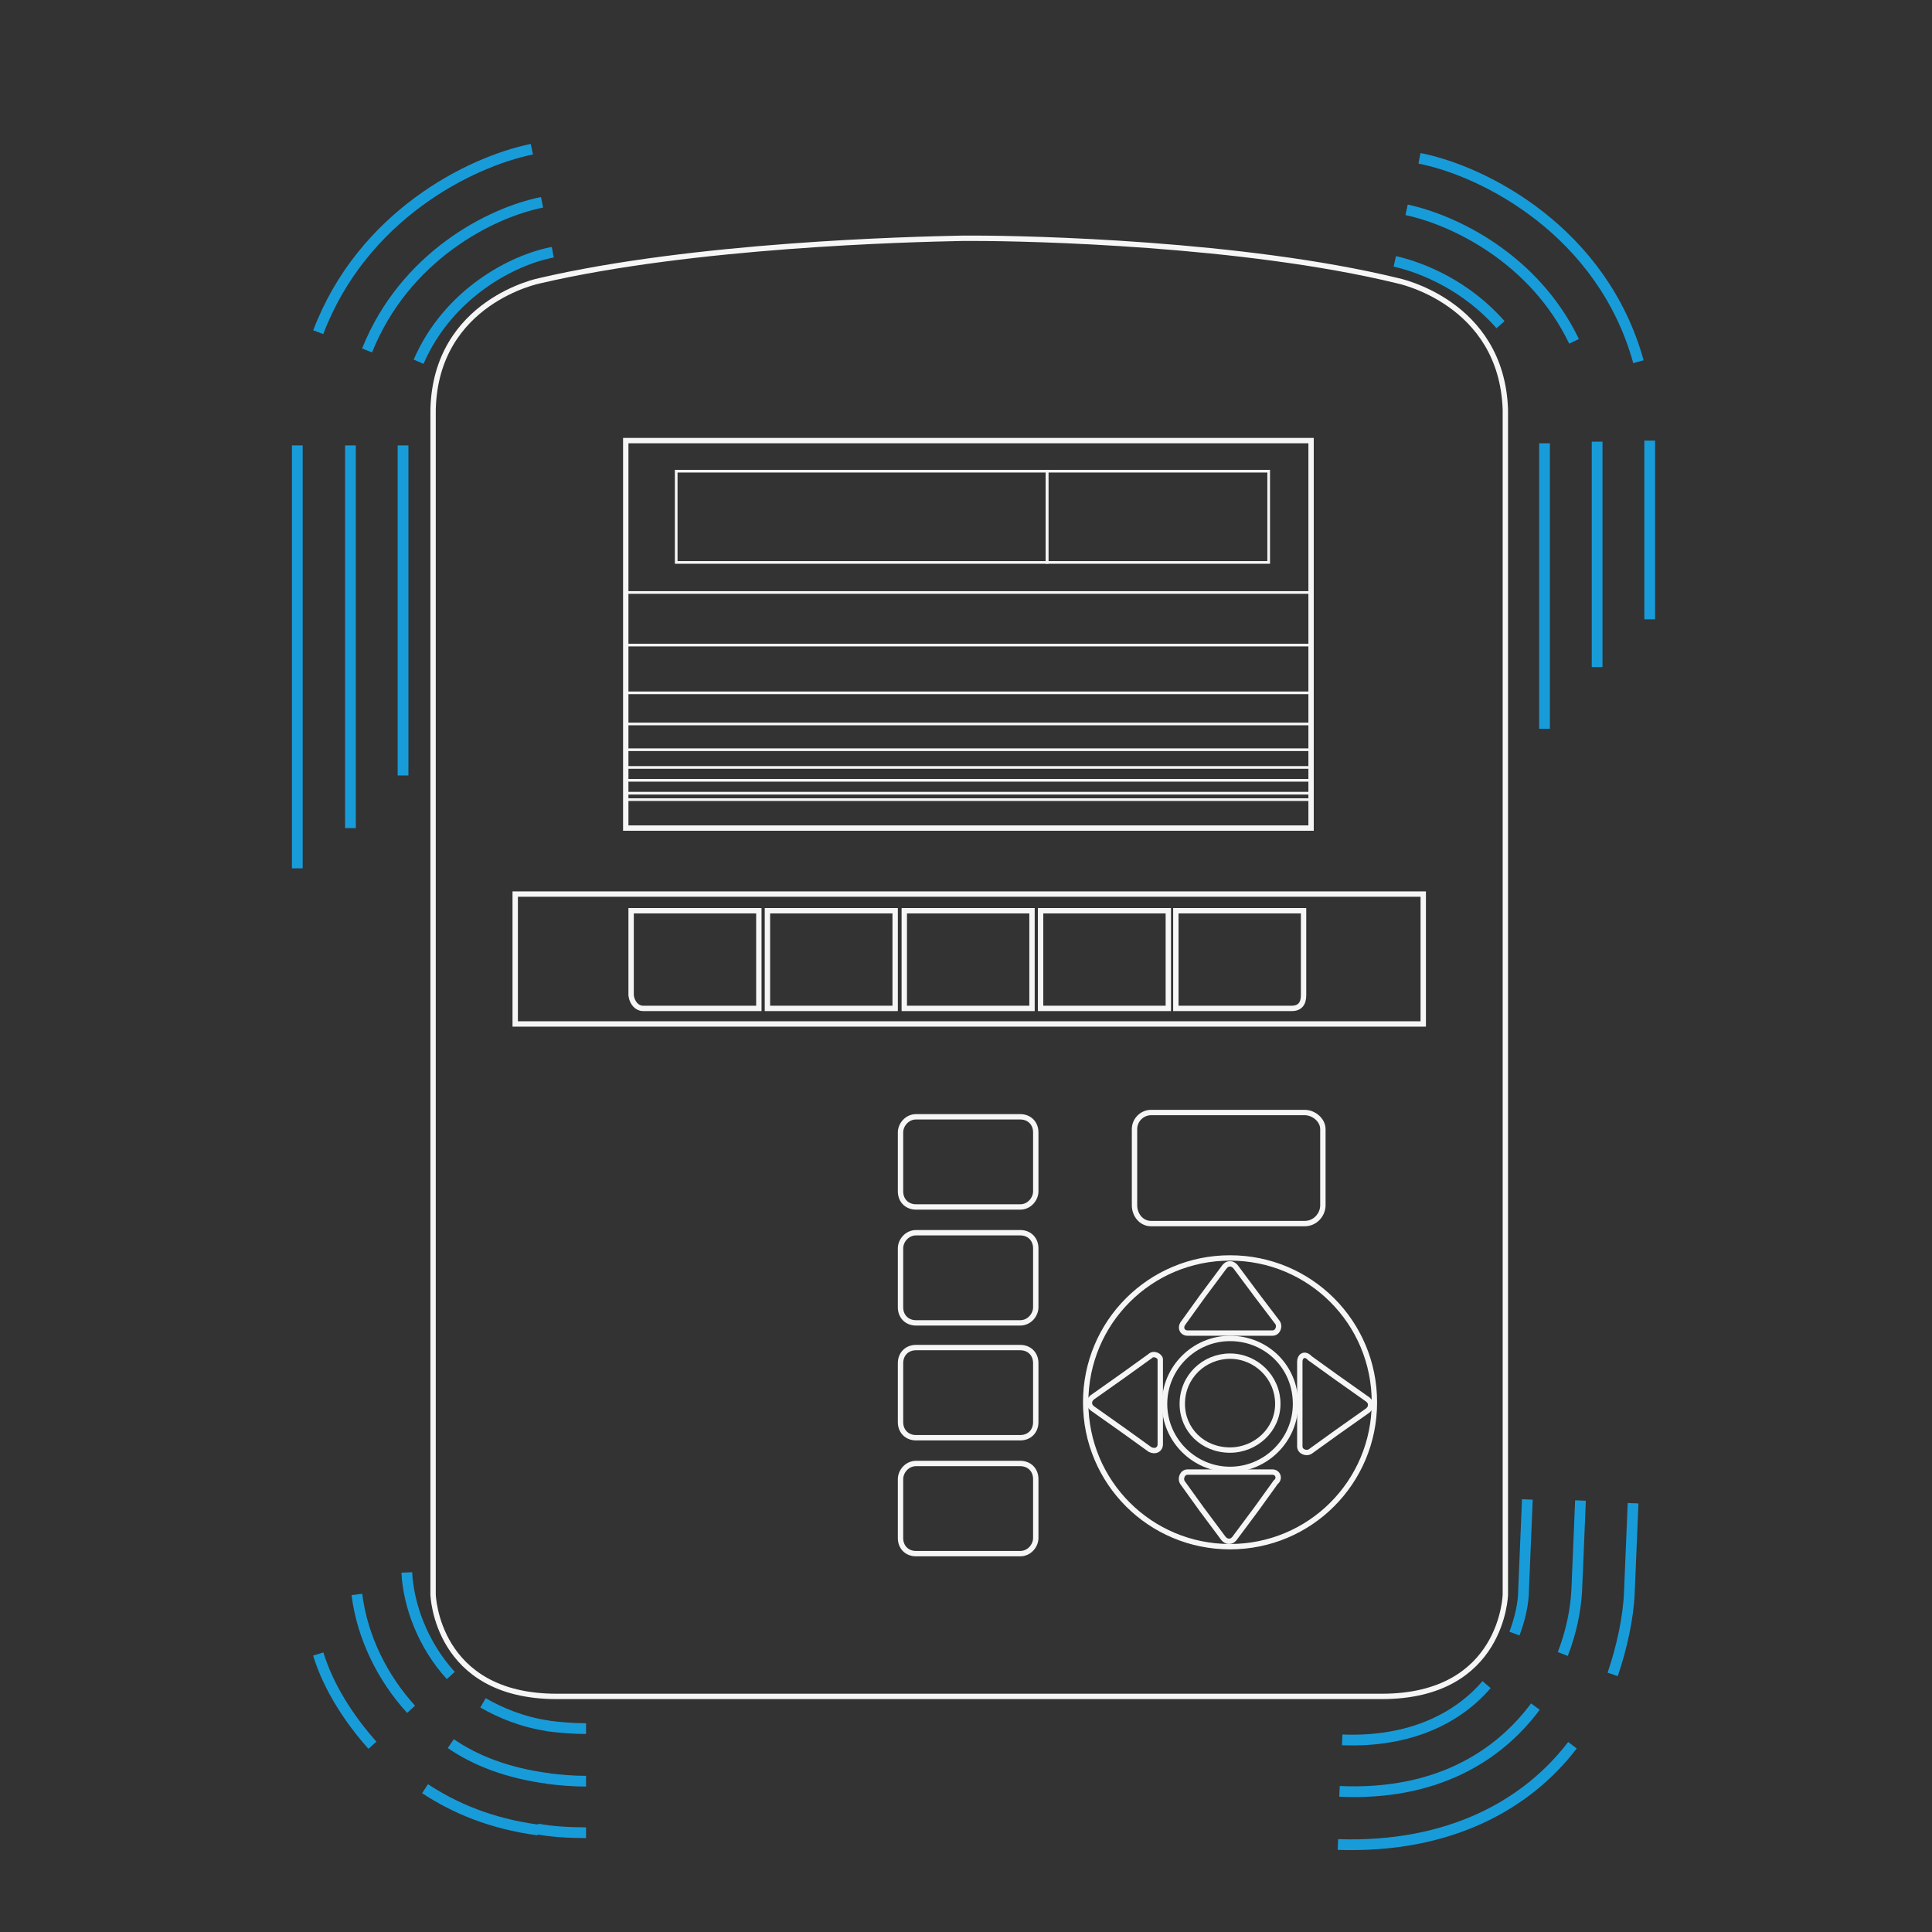 <?xml version="1.0" encoding="utf-8"?>
<!-- Generator: Adobe Illustrator 24.2.1, SVG Export Plug-In . SVG Version: 6.00 Build 0)  -->
<svg version="1.1" id="Livello_1" xmlns="http://www.w3.org/2000/svg" xmlns:xlink="http://www.w3.org/1999/xlink" x="0px" y="0px"
	 width="360px" height="360px" viewBox="0 0 360 360" style="enable-background:new 0 0 360 360;" xml:space="preserve">
<rect x="0" y="0" width="360" height="360" fill="#333333" stroke="none"/>
<style type="text/css">
	.st0{fill:none;}
	.st1{fill:none;stroke:#F6F6F6;stroke-miterlimit:10;}
	.st2{fill:none;stroke:#189CD9;stroke-width:2;stroke-miterlimit:10;}
	.st3{fill:none;stroke:#F5F5F5;stroke-width:0.5;stroke-miterlimit:10;}
</style>
<rect x="0" class="st0" width="360" height="360"/>
<g id="XE_vibrations">
	<g>
		<g>
			<rect x="168.5" y="169.7" class="st1" width="23.8" height="18.2"/>
			<rect x="193.9" y="169.7" class="st1" width="23.8" height="18.2"/>
			<rect x="143" y="169.7" class="st1" width="23.8" height="18.2"/>
			<path class="st1" d="M242.9,185.5v-15.8h-23.8v18.2h21.6C242.2,187.9,242.9,187,242.9,185.5z"/>
			<g>
				<path class="st1" d="M214.3,252.7l-5,3.6l-5.8,4.1c-0.2,0.2-0.5,0.5-0.5,1c0,0.5,0.2,0.7,0.5,1l5.8,4.1l5,3.6c1,0.5,1.9,0,1.9-1
					v-7.9v-7.9C216.2,252.7,215,252,214.3,252.7z"/>
				<path class="st1" d="M221.3,248.4h7.9h7.9c1,0,1.4-1.2,1-1.9l-3.8-5l-4.1-5.5c-0.2-0.2-0.5-0.5-1-0.5c-0.5,0-0.7,0.2-1,0.5
					l-4.1,5.5l-3.6,5C219.8,247.4,220.3,248.4,221.3,248.4z"/>
				<path class="st1" d="M237.1,274.3h-7.9h-7.9c-1,0-1.4,1.2-1,1.9l3.6,5l4.1,5.5c0.2,0.2,0.5,0.5,1,0.5c0.5,0,0.7-0.2,1-0.5
					l4.1-5.5l3.6-5C238.6,275.5,238.1,274.3,237.1,274.3z"/>
				<path class="st1" d="M242.2,253.7v7.9v7.9c0,1,1.2,1.4,1.9,1l5-3.6l5.8-4.1c0.2-0.2,0.5-0.5,0.5-1s-0.2-0.7-0.5-1l-5.8-4.1
					l-5-3.6C243.1,252,242.2,252.7,242.2,253.7z"/>
				<g>
					<g>
						<path class="st1" d="M260.4,52.3c-28.8-7-68.6-7.9-78.7-7.9l0,0c0,0-0.5,0-1.2,0c-0.7,0-1.2,0-1.2,0l0,0
							c-10.1,0.2-49.9,1.2-78.7,7.9c0,0-19.4,3.8-19.9,24v220.8c0,0,0.5,19,23,19h153.8c22.6,0,23-19,23-19V76.3
							C279.8,56.2,260.4,52.3,260.4,52.3z M116.6,82.1h127.7v72.2H116.6V82.1z M193,286.6c0,1.4-1.2,2.9-2.9,2.9h-19.4
							c-1.7,0-2.9-1.2-2.9-2.9v-11c0-1.4,1.2-2.9,2.9-2.9h19.4c1.7,0,2.9,1.2,2.9,2.9V286.6z M193,265c0,1.7-1.2,2.9-2.9,2.9h-19.4
							c-1.7,0-2.9-1.2-2.9-2.9v-11c0-1.7,1.2-2.9,2.9-2.9h19.4c1.7,0,2.9,1.2,2.9,2.9V265z M193,243.6c0,1.4-1.2,2.9-2.9,2.9h-19.4
							c-1.7,0-2.9-1.2-2.9-2.9v-11c0-1.4,1.2-2.9,2.9-2.9h19.4c1.7,0,2.9,1.2,2.9,2.9V243.6z M193,222c0,1.4-1.2,2.9-2.9,2.9h-19.4
							c-1.7,0-2.9-1.2-2.9-2.9v-11c0-1.4,1.2-2.9,2.9-2.9h19.4c1.7,0,2.9,1.2,2.9,2.9V222z M229.2,288.2c-14.9,0-26.9-12-26.9-26.9
							c0-14.9,12-26.9,26.9-26.9s26.9,12,26.9,26.9C256.1,276.2,244.1,288.2,229.2,288.2z M211.4,224.6v-14.2c0-1.7,1.4-3.1,3.1-3.1
							h28.6c1.7,0,3.4,1.4,3.4,3.1v14.2l0,0c0,1.7-1.4,3.4-3.4,3.4h-28.6C212.6,228,211.4,226.3,211.4,224.6z M265,190.8H96v-24.2
							h169.2v24.2H265z"/>
					</g>
				</g>
				<g>
					<path class="st1" d="M229.2,252.7c-4.8,0-8.9,3.8-8.9,8.9c0,4.8,3.8,8.6,8.9,8.6c4.8,0,8.9-3.8,8.9-8.6
						C238.1,256.6,234,252.7,229.2,252.7z"/>
					<path class="st1" d="M229.2,249.4c-6.7,0-12.2,5.5-12.2,12.2s5.5,12.2,12.2,12.2c6.7,0,12.2-5.5,12.2-12.2
						C241.4,254.6,235.9,249.4,229.2,249.4z"/>
				</g>
			</g>
			<path class="st1" d="M119.8,187.9h21.6v-18.2h-23.8v15.8C117.8,187,118.8,187.9,119.8,187.9z"/>
		</g>
		<g>
			<path class="st2" d="M59.3,61.9c8.2-21.6,28.1-31.7,39.8-34.1"/>
			<line class="st2" x1="55.4" y1="161.8" x2="55.4" y2="83"/>
			<path class="st2" d="M68.4,65.3c7-17.5,23-25.7,32.6-27.6"/>
			<line class="st2" x1="65.3" y1="154.3" x2="65.3" y2="83"/>
			<path class="st2" d="M78,67.4c5.5-12.7,17.5-19,25-20.4"/>
			<line class="st2" x1="75.1" y1="144.5" x2="75.1" y2="83"/>
		</g>
		<g>
			<path class="st2" d="M109.2,341.5c-3.1,0-6.5-0.2-9.1-0.7"/>
			<g>
				<path class="st2" d="M109.2,331.9c-2.4,0-4.8-0.2-7.2-0.5"/>
				<g>
					<path class="st2" d="M69.4,325.2c-4.3-4.8-8.2-10.8-10.1-17"/>
					<path class="st2" d="M100.3,341c-8.9-1.2-15.6-4.1-21.1-7.7"/>
					<path class="st2" d="M76.6,318.5c-5.3-5.8-9.1-13.4-10.1-21.4"/>
					<path class="st2" d="M102.2,331.4c-7.7-1-13.7-3.4-18.2-6.5"/>
					<path class="st2" d="M84,312.2c-5.3-5.8-7.9-13.2-8.2-19.2"/>
					<path class="st2" d="M102.2,321.6c-4.8-0.7-8.9-2.4-12.2-4.3"/>
				</g>
				<path class="st2" d="M109.2,322.1c-2.4,0-4.8-0.2-7.2-0.5"/>
			</g>
		</g>
		<g>
			<path class="st2" d="M293,325.2c-8.4,11-22.8,19.2-43.7,18.5"/>
			<path class="st2" d="M304.3,280.1l-0.7,16.8c-0.2,4.6-1.4,10.1-3.1,15.1"/>
			<path class="st2" d="M286.1,318c-7,9.4-18.7,16.6-36.5,15.8"/>
			<path class="st2" d="M294.5,279.6l-0.7,16.8c-0.2,3.6-1,7.7-2.6,11.8"/>
			<path class="st2" d="M277,313.9c-5.3,6.2-14.2,10.8-26.9,10.3"/>
			<path class="st2" d="M284.6,279.4l-0.7,16.8c0,2.6-0.7,5.5-1.7,8.2"/>
		</g>
		<g>
			<line class="st2" x1="307.4" y1="82.1" x2="307.4" y2="115.4"/>
			<path class="st2" d="M264.5,29.5c12.2,2.4,34.1,13.7,40.8,37.9"/>
			<line class="st2" x1="297.6" y1="82.3" x2="297.6" y2="124.3"/>
			<path class="st2" d="M262.1,39.1c8.9,1.9,23.8,9.1,31.2,24.5"/>
			<line class="st2" x1="287.8" y1="82.6" x2="287.8" y2="135.8"/>
			<path class="st2" d="M259.9,48.7c5.3,1.2,13.4,4.6,19.7,11.8"/>
		</g>
		<g>
			<line class="st3" x1="116.9" y1="120.2" x2="244.8" y2="120.2"/>
			<line class="st3" x1="116.9" y1="110.4" x2="244.8" y2="110.4"/>
			<line class="st3" x1="116.9" y1="134.9" x2="244.8" y2="134.9"/>
			<line class="st3" x1="116.9" y1="129.1" x2="244.8" y2="129.1"/>
			<line class="st3" x1="116.9" y1="139.7" x2="244.8" y2="139.7"/>
			<line class="st3" x1="116.9" y1="143" x2="244.8" y2="143"/>
			<line class="st3" x1="116.9" y1="145.4" x2="244.8" y2="145.4"/>
			<line class="st3" x1="116.9" y1="147.8" x2="244.8" y2="147.8"/>
			<line class="st3" x1="116.9" y1="149" x2="244.8" y2="149"/>
			<rect x="195.1" y="87.8" class="st3" width="41.3" height="17"/>
			<rect x="126" y="87.8" class="st3" width="69.1" height="17"/>
		</g>
	</g>
</g>
</svg>
